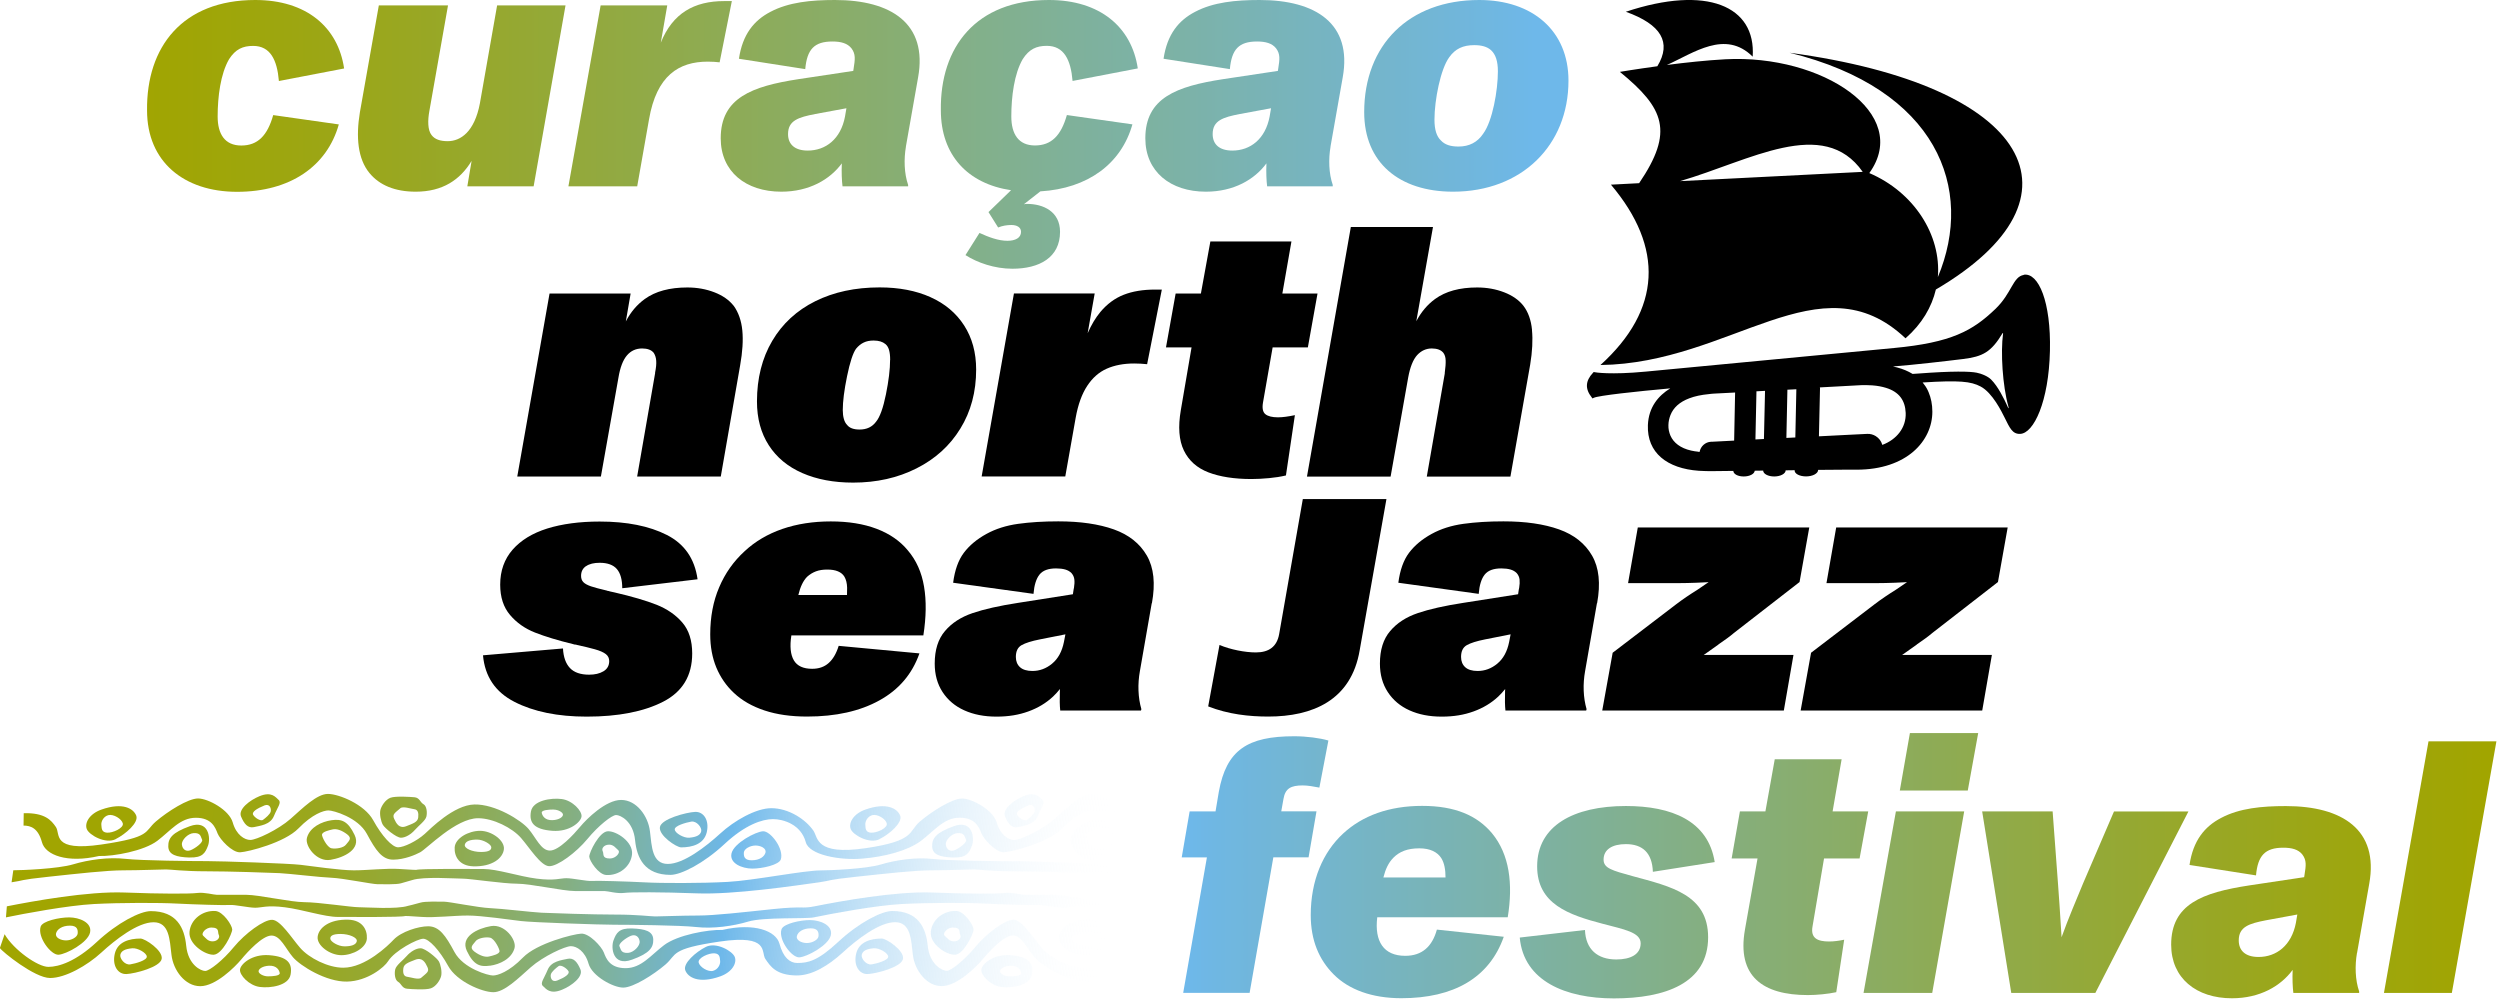 <svg width="391" height="157" viewBox="0 0 391 157" fill="none" xmlns="http://www.w3.org/2000/svg">
<g clip-path="url(#clip0_205_2)">
<path d="M249.79 94.34C250.35 91.27 250.09 88.79 249 86.9C247.91 85.01 246.19 83.64 243.84 82.8C241.48 81.96 238.58 81.54 235.14 81.54C232.82 81.54 230.73 81.67 228.86 81.93C226.99 82.19 225.34 82.72 223.92 83.5C222.42 84.32 221.24 85.31 220.38 86.45C219.52 87.59 218.96 89.15 218.7 91.14L231.27 92.88C231.38 91.5 231.7 90.49 232.22 89.85C232.74 89.21 233.6 88.9 234.8 88.9C235.36 88.9 235.84 88.96 236.23 89.07C236.62 89.18 236.95 89.37 237.21 89.63C237.47 89.93 237.62 90.27 237.66 90.64C237.7 91.01 237.68 91.45 237.6 91.93L237.54 92.21L237.43 92.94L228.84 94.29C225.92 94.74 223.56 95.27 221.74 95.89C219.92 96.51 218.48 97.44 217.42 98.7C216.35 99.95 215.82 101.65 215.82 103.78C215.82 105.5 216.23 106.99 217.05 108.24C217.87 109.49 219 110.45 220.45 111.1C221.89 111.75 223.56 112.08 225.47 112.08C227.38 112.08 228.97 111.81 230.46 111.27C231.96 110.73 233.25 109.95 234.33 108.94C234.72 108.57 235.08 108.17 235.41 107.76C235.41 107.88 235.4 108 235.39 108.13C235.35 109.38 235.37 110.38 235.45 111.13H248.08L248.14 110.91C247.88 110.01 247.73 109.05 247.69 108.02C247.65 106.99 247.73 105.97 247.91 104.96L249.76 94.35L249.79 94.34ZM234.19 103.79C233.25 104.56 232.23 104.94 231.1 104.94C230.24 104.94 229.59 104.74 229.16 104.35C228.73 103.96 228.51 103.42 228.51 102.75C228.51 101.85 228.81 101.24 229.41 100.9C230.01 100.56 230.96 100.26 232.27 100L236.26 99.21L236.03 100.4C235.73 101.9 235.11 103.03 234.18 103.79H234.19Z" fill="black"/>
<path d="M180.16 94.34C180.72 91.27 180.46 88.79 179.37 86.9C178.28 85.01 176.56 83.64 174.21 82.8C171.85 81.96 168.95 81.54 165.51 81.54C163.19 81.54 161.1 81.67 159.23 81.93C157.36 82.19 155.71 82.72 154.29 83.5C152.79 84.32 151.61 85.31 150.75 86.45C149.89 87.59 149.33 89.15 149.07 91.14L161.64 92.88C161.75 91.5 162.07 90.49 162.59 89.85C163.11 89.21 163.97 88.9 165.17 88.9C165.73 88.9 166.21 88.96 166.6 89.07C166.99 89.18 167.32 89.37 167.58 89.63C167.84 89.93 167.99 90.27 168.03 90.64C168.07 91.01 168.05 91.45 167.97 91.93L167.91 92.21L167.8 92.94L159.21 94.29C156.29 94.74 153.93 95.27 152.11 95.89C150.29 96.51 148.85 97.44 147.79 98.7C146.72 99.95 146.19 101.65 146.19 103.78C146.19 105.5 146.6 106.99 147.42 108.24C148.24 109.49 149.37 110.45 150.82 111.1C152.26 111.75 153.93 112.08 155.84 112.08C157.75 112.08 159.34 111.81 160.83 111.27C162.33 110.73 163.62 109.95 164.7 108.94C165.09 108.57 165.45 108.17 165.78 107.76C165.78 107.88 165.77 108 165.76 108.13C165.72 109.38 165.74 110.38 165.82 111.13H178.45L178.51 110.91C178.25 110.01 178.1 109.05 178.06 108.02C178.02 106.99 178.1 105.97 178.28 104.96L180.13 94.35L180.16 94.34ZM164.56 103.79C163.62 104.56 162.6 104.94 161.47 104.94C160.61 104.94 159.96 104.74 159.53 104.35C159.1 103.96 158.88 103.42 158.88 102.75C158.88 101.85 159.18 101.24 159.78 100.9C160.38 100.56 161.33 100.26 162.64 100L166.63 99.21L166.4 100.4C166.1 101.9 165.48 103.03 164.55 103.79H164.56Z" fill="black"/>
<path d="M268.76 100.79C269.25 100.45 269.69 100.14 270.11 99.84C270.52 99.54 270.88 99.26 271.18 99L281.45 91.03L282.97 82.5H256.15L254.63 91.2H262.6C263.35 91.2 264.26 91.18 265.32 91.14C265.98 91.12 266.61 91.09 267.23 91.05C267.1 91.14 266.97 91.22 266.84 91.31C266.41 91.61 265.97 91.91 265.52 92.21C264.92 92.58 264.33 92.97 263.75 93.36C263.17 93.75 262.64 94.14 262.15 94.51L252.22 102.09L250.59 111.13H278.99L280.5 102.43H266.46C266.53 102.38 266.6 102.34 266.67 102.29C267.4 101.79 268.1 101.29 268.77 100.8L268.76 100.79Z" fill="black"/>
<path d="M299.79 100.79C300.28 100.45 300.72 100.14 301.14 99.84C301.55 99.54 301.91 99.26 302.21 99L312.48 91.03L314 82.5H287.18L285.66 91.2H293.63C294.38 91.2 295.29 91.18 296.35 91.14C297.01 91.12 297.64 91.09 298.26 91.05C298.13 91.14 298 91.22 297.87 91.31C297.44 91.61 297 91.91 296.55 92.21C295.95 92.58 295.36 92.97 294.78 93.36C294.2 93.75 293.67 94.14 293.18 94.51L283.25 102.09L281.62 111.13H310.02L311.53 102.43H297.49C297.56 102.38 297.63 102.34 297.7 102.29C298.43 101.79 299.13 101.29 299.8 100.8L299.79 100.79Z" fill="black"/>
<path d="M91.66 88.55C92.18 88.19 92.89 88.02 93.79 88.02C95.02 88.02 95.92 88.35 96.48 89C97.04 89.65 97.32 90.66 97.32 92L109.1 90.6C108.65 87.38 107.05 85.07 104.3 83.67C101.55 82.27 98.04 81.57 93.78 81.57C90.64 81.57 87.91 81.94 85.59 82.66C83.27 83.39 81.47 84.49 80.17 85.97C78.88 87.45 78.23 89.27 78.23 91.44C78.23 93.39 78.74 94.97 79.77 96.18C80.8 97.4 82.1 98.31 83.67 98.93C85.24 99.55 87.24 100.16 89.67 100.75C89.74 100.79 89.84 100.81 89.95 100.81C90.06 100.81 90.16 100.83 90.23 100.87C91.28 101.09 92.2 101.32 93.01 101.54C93.81 101.76 94.39 102.02 94.75 102.3C95.11 102.58 95.28 102.95 95.28 103.39C95.28 104.1 94.98 104.63 94.38 104.99C93.78 105.35 93.03 105.52 92.14 105.52C90.79 105.52 89.79 105.17 89.14 104.48C88.49 103.79 88.12 102.77 88.05 101.42L75.54 102.49C75.84 105.82 77.48 108.25 80.48 109.78C83.47 111.31 87.23 112.08 91.76 112.08C96.7 112.08 100.68 111.3 103.71 109.75C106.74 108.2 108.26 105.68 108.26 102.2C108.26 100.18 107.75 98.57 106.72 97.37C105.69 96.17 104.35 95.25 102.71 94.59C101.06 93.94 98.86 93.29 96.09 92.65C95.98 92.61 95.86 92.59 95.72 92.57C95.59 92.55 95.47 92.52 95.36 92.49C95.28 92.45 95.21 92.43 95.14 92.43C95.07 92.43 94.99 92.41 94.92 92.37C93.8 92.11 92.97 91.88 92.42 91.7C91.88 91.51 91.48 91.3 91.24 91.05C91 90.81 90.88 90.48 90.88 90.07C90.88 89.4 91.14 88.88 91.67 88.53L91.66 88.55Z" fill="black"/>
<path d="M144.41 99.4C144.86 96.52 144.9 93.97 144.52 91.74C144.15 89.51 143.3 87.63 142 86.1C140.77 84.6 139.13 83.47 137.09 82.7C135.05 81.93 132.67 81.55 129.93 81.55C127.19 81.55 124.64 81.94 122.35 82.73C120.07 83.52 118.1 84.68 116.46 86.21C114.74 87.78 113.41 89.66 112.48 91.85C111.54 94.04 111.08 96.5 111.08 99.23C111.08 101.14 111.4 102.86 112.03 104.39C112.67 105.92 113.58 107.25 114.78 108.37C116.05 109.57 117.65 110.48 119.58 111.12C121.51 111.76 123.72 112.07 126.23 112.07C130.72 112.07 134.49 111.23 137.54 109.54C140.59 107.86 142.67 105.41 143.8 102.19L131.17 101.01C130.8 102.21 130.27 103.11 129.6 103.7C128.93 104.3 128.07 104.6 127.02 104.6C125.64 104.6 124.68 104.16 124.16 103.28C123.64 102.4 123.5 101.1 123.77 99.38H144.42L144.41 99.4ZM127.61 89.36C128.12 89.17 128.7 89.08 129.38 89.08C130.06 89.08 130.61 89.17 131.06 89.36C131.51 89.55 131.85 89.83 132.07 90.2C132.33 90.65 132.47 91.22 132.49 91.91C132.49 92.25 132.49 92.63 132.47 93.06H124.86C125.17 91.76 125.63 90.81 126.24 90.2C126.65 89.83 127.11 89.55 127.61 89.36Z" fill="black"/>
<path d="M203.76 78.06L200.06 99.17C199.71 101.15 198.45 102.04 196.41 102.04C194.73 102.04 192.41 101.59 190.73 100.87L188.96 110.48C192.11 111.72 195.37 112.07 198.35 112.07C205.24 112.07 211.34 109.57 212.66 101.67L216.84 78.05H203.75L203.76 78.06Z" fill="black"/>
<path d="M114.74 47.82C114.03 46.92 113.03 46.22 111.74 45.72C110.45 45.22 109.04 44.96 107.5 44.96C104.73 44.96 102.51 45.56 100.85 46.76C99.62 47.65 98.63 48.82 97.88 50.27L98.63 45.91H85.95L80.9 74.53H93.98L96.73 59.04C96.99 57.47 97.43 56.32 98.05 55.59C98.67 54.86 99.46 54.5 100.44 54.5C100.85 54.5 101.21 54.56 101.51 54.67C101.81 54.78 102.05 54.95 102.24 55.18C102.46 55.52 102.6 55.93 102.63 56.41C102.67 56.9 102.61 57.51 102.46 58.26V58.37L99.65 74.53H112.73L115.76 57.13C116.13 55.04 116.25 53.22 116.1 51.69C115.95 50.16 115.5 48.87 114.75 47.82H114.74Z" fill="black"/>
<path d="M145.52 46.47C143.26 45.46 140.61 44.95 137.58 44.95C133.76 44.95 130.41 45.67 127.51 47.11C124.61 48.55 122.37 50.62 120.78 53.31C119.19 56 118.39 59.17 118.39 62.79C118.39 65.45 119.01 67.73 120.24 69.64C121.47 71.55 123.22 73 125.49 73.99C127.75 74.98 130.4 75.48 133.43 75.48C137.1 75.48 140.4 74.74 143.33 73.26C146.27 71.78 148.56 69.71 150.2 67.03C151.85 64.36 152.67 61.28 152.67 57.8C152.67 55.14 152.04 52.84 150.79 50.9C149.54 48.96 147.78 47.48 145.51 46.47H145.52ZM139.21 56.29C139.21 57.75 138.99 59.54 138.56 61.68C138.13 63.81 137.61 65.24 137.02 65.95C136.42 66.77 135.56 67.18 134.44 67.18C133.5 67.18 132.85 66.94 132.48 66.45C132.26 66.23 132.09 65.92 131.98 65.52C131.87 65.13 131.81 64.67 131.81 64.14C131.81 62.79 132.03 61.03 132.48 58.84C132.93 56.65 133.4 55.22 133.88 54.55C134.25 54.1 134.66 53.77 135.09 53.57C135.52 53.36 136.03 53.26 136.63 53.26C137.04 53.26 137.4 53.31 137.7 53.4C138 53.49 138.26 53.63 138.49 53.82C138.75 54.04 138.94 54.35 139.05 54.75C139.16 55.14 139.22 55.64 139.22 56.24V56.3L139.21 56.29Z" fill="black"/>
<path d="M181.36 45.29H180.63C178.76 45.29 177.13 45.56 175.75 46.1C174.37 46.64 173.15 47.54 172.1 48.79C171.36 49.68 170.7 50.78 170.11 52.11L171.21 45.9H158.58L153.53 74.52H166.61L168.24 65.32C168.61 63.26 169.21 61.61 170.04 60.35C170.86 59.1 171.88 58.2 173.1 57.66C174.32 57.12 175.75 56.85 177.39 56.85C178.06 56.85 178.74 56.89 179.41 56.96L181.71 45.29H181.37H181.36Z" fill="black"/>
<path d="M199.05 54.33H204.55L206.06 45.91H200.56L201.98 37.77H189.3L187.82 45.91H183.87L182.36 54.33H186.36L184.68 64.15C184.23 66.77 184.39 68.87 185.16 70.46C185.93 72.05 187.21 73.19 189 73.88C190.8 74.57 193.04 74.92 195.73 74.92C196.59 74.92 197.51 74.87 198.48 74.78C199.45 74.69 200.33 74.55 201.12 74.36L202.52 64.93C201.47 65.15 200.59 65.27 199.88 65.27C198.98 65.27 198.33 65.11 197.92 64.79C197.51 64.47 197.38 63.86 197.53 62.97L199.04 54.33H199.05Z" fill="black"/>
<path d="M239.61 51.61C239.46 50.06 239.01 48.8 238.26 47.82C237.55 46.92 236.55 46.22 235.26 45.72C233.97 45.22 232.56 44.96 231.02 44.96C228.29 44.96 226.1 45.56 224.45 46.76C223.24 47.64 222.26 48.81 221.51 50.24L224.12 35.5H211.27L204.41 74.54H217.49L220.24 59.05C220.54 57.4 221.01 56.24 221.64 55.54C222.28 54.85 223.04 54.5 223.94 54.5C224.35 54.5 224.71 54.56 225.01 54.67C225.31 54.78 225.55 54.95 225.74 55.18C225.96 55.48 226.09 55.87 226.1 56.36C226.12 56.85 226.07 57.5 225.96 58.32V58.43L223.15 74.54H236.23L239.32 57.03C239.66 54.97 239.75 53.17 239.6 51.61H239.61Z" fill="black"/>
<path d="M316.52 43C314.78 43.28 314.67 45.86 312.05 48.35C308.51 51.73 305.23 53.58 296.2 54.43L257.39 58.12C251.83 58.65 249.43 58.23 249.4 58.21L249.26 58.18L249.14 58.31C247.95 59.58 247.88 60.82 248.95 62.16L249.07 62.32L249.26 62.22C250 61.86 255.92 61.22 261.23 60.74C259.37 61.88 257.84 63.68 257.73 66.49C257.57 70.82 260.74 73.28 265.7 73.63C266 73.65 266.31 73.67 266.63 73.67C266.89 73.68 267.15 73.69 267.42 73.69L271.09 73.65C271.11 74.15 271.81 74.52 272.72 74.52C273.63 74.52 274.4 74.13 274.44 73.62L275.76 73.6C275.76 74.11 276.53 74.52 277.49 74.52C278.45 74.52 279.27 74.1 279.28 73.56L280.68 73.54C280.63 74.09 281.46 74.51 282.47 74.51C283.48 74.51 284.35 74.07 284.36 73.49C284.36 73.49 286.81 73.47 288.26 73.46C288.38 73.46 288.48 73.46 288.58 73.46H290.36C298.28 73.46 302.22 68.91 302.22 64.39C302.22 63.25 302.01 62.24 301.64 61.36C301.59 61.24 301.54 61.12 301.48 61C301.27 60.57 301 60.18 300.7 59.82C306.44 59.46 308.24 59.64 309.77 60.45C311.63 61.43 313.08 64.43 313.53 65.33C314.3 66.88 314.73 67.91 315.94 67.86C318.08 67.8 320.43 62.81 320.61 54.87C320.79 47.22 318.83 42.6 316.51 42.97L316.52 43ZM276.05 61.13L275.88 68.66C275.43 68.68 274.98 68.7 274.55 68.73L274.71 61.2L276.05 61.13ZM265.63 70.65C265.22 70.61 264.84 70.55 264.49 70.47C262.82 70.09 261.75 69.25 261.26 68.14C261.04 67.63 260.92 67.07 260.94 66.48C260.95 65.92 261.07 65.41 261.26 64.92C261.71 63.77 262.67 62.87 264.22 62.29C265.06 61.97 266.07 61.75 267.26 61.64C267.53 61.61 267.78 61.57 268.07 61.56L271.37 61.39L271.22 68.91C269.22 69.01 267.89 69.08 267.76 69.09H267.61C266.7 69.13 265.97 69.82 265.82 70.67C265.76 70.67 265.69 70.67 265.64 70.67L265.63 70.65ZM280.79 68.42C280.32 68.44 279.85 68.47 279.39 68.49L279.55 60.95L280.95 60.88L280.79 68.42ZM294.39 69.57C294.23 69 293.87 68.52 293.37 68.21C292.98 67.97 292.52 67.83 292.02 67.86C291.07 67.91 289.9 67.97 288.6 68.03C287.33 68.09 285.93 68.16 284.48 68.24L284.65 60.69H284.67L284.65 60.66L284.61 60.59L286.86 60.47L291.07 60.24C291.7 60.22 292.28 60.24 292.81 60.27C293.65 60.33 294.35 60.47 294.97 60.66C297.02 61.29 297.97 62.62 298.05 64.58C298.14 66.88 296.64 68.74 294.4 69.58L294.39 69.57ZM313.98 63.56C313.39 62.28 312.5 60.46 311.42 59.37C310.93 58.87 309.94 58.44 309.15 58.29C308.12 58.08 305.41 58.01 300.04 58.42C300.04 58.42 299.68 58.45 299.13 58.48C298.95 58.37 298.77 58.27 298.57 58.17C297.83 57.79 296.99 57.51 296.07 57.32L296.35 57.29L298.8 57.07C302.97 56.66 307.02 56.15 307.02 56.15C310.1 55.77 311.41 55.08 313.19 52.13C313.23 52.06 313.29 52.07 313.28 52.15C312.88 55.11 313.2 60.3 314.1 63.53C314.21 63.93 314.16 64 313.96 63.55L313.98 63.56Z" fill="black"/>
<path d="M250.29 57.09C270.78 56.85 284.69 40.31 298.02 52.91C300.61 50.65 302.12 48.01 302.77 45.28C327.31 30.86 317.7 13.37 279.89 8.25C302.99 13.92 308.88 29.51 303.08 43.34C303.63 36.76 299.34 30.05 292.36 27.07C299.04 17.78 285.01 8.47 269.85 9.27C266.89 9.43 263.58 9.79 260.7 10.16C264.89 8.3 269.82 4.59 274.12 8.86C274.65 0.94 266.96 -2.38 254.28 1.84C259.82 3.83 261.48 6.63 259.21 10.36C255.83 10.82 253.35 11.24 253.35 11.24C260.33 16.95 261.83 20.59 256.36 28.65L251.95 28.88C260.25 38.7 259.87 48.43 250.3 57.1L250.29 57.09ZM291.33 26.88L262.75 28.33C273.68 25.15 285.18 18.1 291.33 26.88Z" fill="black"/>
<path d="M51.69 134.48C53.83 134.12 56.52 132.82 55.46 130.59C54.4 128.36 53.39 128.07 51.86 128.28C50.32 128.5 48.47 129.36 48.01 131.02C47.65 132.32 49.53 134.84 51.68 134.48H51.69ZM50.36 130.51C50.46 130.08 51.41 129.86 52.02 129.72C52.63 129.57 53.48 129.86 54.32 130.51C55.16 131.16 54.48 131.59 54.12 132.09C53.76 132.6 52.56 132.81 51.84 132.67C51.13 132.53 50.29 130.8 50.36 130.51Z" fill="url(#paint0_linear_205_2)"/>
<path d="M39.72 129.36C40.68 129.14 42.28 129 42.84 127.63C43.4 126.26 44.06 125.54 43.58 125.11C43.1 124.68 42.49 123.74 40.57 124.53C39.09 125.14 37.22 126.55 37.7 127.7C38.18 128.85 38.76 129.57 39.72 129.36ZM41.32 125.98C42.23 125.62 42.44 126.49 42.34 126.92C42.24 127.35 41.54 127.93 41.14 128.22C40.75 128.51 39.82 127.86 39.59 127.43C39.35 127 40.16 126.45 41.32 125.99V125.98Z" fill="url(#paint1_linear_205_2)"/>
<path d="M62.71 131.02C63.45 131.02 64.33 130.44 64.89 129.8C65.45 129.15 66.54 128.36 66.69 127.71C66.84 127.06 66.74 126.05 66.22 125.77C65.71 125.48 65.63 124.76 64.82 124.69C64.16 124.63 61.9 124.48 61.09 124.76C60.28 125.05 59.64 126.06 59.49 126.7C59.34 127.35 59.58 128.5 59.88 129C60.17 129.51 61.97 131.02 62.72 131.02H62.71ZM62.61 126.41C63.02 126.05 64.24 126.49 64.8 126.56C65.36 126.63 65.49 127.13 65.41 127.85C65.33 128.57 64.62 128.79 63.53 129.22C62.44 129.65 61.98 128.79 61.65 128.07C61.32 127.35 61.74 127.17 62.61 126.41Z" fill="url(#paint2_linear_205_2)"/>
<path d="M18.08 131.24C19.66 130.45 21.72 128.65 21.31 127.57C20.89 126.49 19.25 125.41 15.83 126.63C13.96 127.3 13.21 128.72 13.57 129.66C13.93 130.6 16.49 132.04 18.08 131.25V131.24ZM16.95 127.49C17.74 127.28 19.04 128.07 19.21 128.79C19.37 129.51 17.62 130.3 16.73 130.23C15.84 130.16 15.91 129.51 15.85 129C15.8 128.5 16.17 127.7 16.94 127.49H16.95Z" fill="url(#paint3_linear_205_2)"/>
<path d="M29.64 134.11C31.69 134.18 32.11 133.39 32.54 132.24C32.97 131.09 32.65 128.13 29.68 129.22C26.93 130.22 26.29 131.09 26.32 132.39C26.35 133.69 27.59 134.05 29.64 134.12V134.11ZM30.27 130.3C31.44 130.23 31.37 130.88 31.6 131.31C31.83 131.74 30.54 132.68 29.82 132.97C29.09 133.26 28.53 132.83 28.45 132.1C28.37 131.38 29.4 130.35 30.27 130.3Z" fill="url(#paint4_linear_205_2)"/>
<path d="M9.16 149.32C10.34 149.25 13.72 147.45 14.08 145.86C14.44 144.28 12.39 143.48 10.82 143.48C9.25 143.48 6.64 144.05 6.36 144.92C5.82 146.57 7.98 149.39 9.15 149.32H9.16ZM8.76 146C8.91 145.35 9.7 144.77 10.94 144.77C12.1 144.77 12.2 145.42 12.15 146C12.09 146.58 11.16 147.08 10.33 147.08C9.5 147.08 8.61 146.65 8.76 146Z" fill="url(#paint5_linear_205_2)"/>
<path d="M21.96 146.79C20.22 146.79 18.38 147.3 17.95 149.17C17.52 151.04 18.45 152.41 19.79 152.34C21.13 152.27 25.07 151.26 25.29 149.96C25.51 148.66 22.71 146.79 21.97 146.79H21.96ZM20.37 150.83C19.51 150.97 18.69 149.89 18.82 149.32C18.95 148.74 19.52 148.41 20.7 148.31C21.54 148.24 22.93 149.03 22.96 149.61C23 150.19 21.23 150.69 20.37 150.83Z" fill="url(#paint6_linear_205_2)"/>
<path d="M33.43 149.32C34.77 149.25 36.33 146.01 36.32 145.36C36.3 144.71 34.89 142.55 33.68 142.48C31.69 142.36 29.83 143.78 29.64 145.72C29.44 147.66 32.1 149.39 33.44 149.32H33.43ZM33.08 145.07C34.4 145.07 33.99 145.79 34.22 146.22C34.45 146.65 33.99 147.23 33.24 147.23C32.49 147.23 32.2 146.72 31.79 146.36C31.38 146 32.17 145.06 33.08 145.06V145.07Z" fill="url(#paint7_linear_205_2)"/>
<path d="M42.09 149.39C39.42 149.19 37.65 150.76 37.54 151.62C37.42 152.48 38.95 154.14 40.63 154.36C42.31 154.58 45.14 154.15 45.45 152.42C45.76 150.69 45.02 149.61 42.09 149.39ZM41.91 152.7C41.17 152.7 40.44 152.27 40.44 151.91C40.44 151.55 41.04 151.1 42.04 151.04C43.29 150.97 43.69 151.76 43.75 152.19C43.81 152.62 42.65 152.7 41.9 152.7H41.91Z" fill="url(#paint8_linear_205_2)"/>
<path d="M53.4 149.39C55.22 149.39 57.3 148.24 57.38 146.79C57.46 145.35 56.63 143.91 54.5 143.84C51.47 143.74 49.83 145.14 49.68 146.51C49.53 147.87 51.58 149.39 53.4 149.39ZM53.25 146.07C54.65 146.07 55.93 146.65 55.8 147.22C55.67 147.8 54.87 148.01 53.88 148.01C52.89 148.01 51.73 147.29 51.67 146.86C51.6 146.43 51.93 146.07 53.26 146.07H53.25Z" fill="url(#paint9_linear_205_2)"/>
<path d="M76.63 151.04C78.17 150.83 80.01 149.96 80.47 148.3C80.83 147.01 78.95 144.48 76.8 144.84C74.66 145.2 71.96 146.5 73.02 148.73C74.08 150.96 75.09 151.25 76.62 151.03L76.63 151.04ZM74.36 147.23C74.73 146.72 75.93 146.51 76.64 146.65C77.35 146.79 78.19 148.52 78.13 148.81C78.03 149.24 77.08 149.46 76.47 149.6C75.86 149.74 75.02 149.45 74.17 148.81C73.33 148.16 74.01 147.73 74.37 147.23H74.36Z" fill="url(#paint10_linear_205_2)"/>
<path d="M88.77 149.96C87.81 150.18 86.21 150.32 85.65 151.69C85.09 153.05 84.43 153.77 84.91 154.21C85.39 154.64 86 155.58 87.91 154.79C89.4 154.18 91.26 152.77 90.78 151.62C90.3 150.47 89.72 149.75 88.76 149.96H88.77ZM87.17 153.35C86.26 153.71 86.05 152.84 86.15 152.41C86.25 151.98 86.96 151.4 87.35 151.11C87.75 150.82 88.67 151.47 88.91 151.9C89.14 152.33 88.34 152.88 87.18 153.34L87.17 153.35Z" fill="url(#paint11_linear_205_2)"/>
<path d="M65.78 148.31C65.04 148.31 64.16 148.88 63.6 149.53C63.04 150.18 61.95 150.97 61.81 151.62C61.66 152.27 61.76 153.28 62.27 153.56C62.78 153.85 62.87 154.57 63.67 154.64C64.34 154.7 66.59 154.86 67.4 154.57C68.21 154.28 68.85 153.27 69 152.63C69.15 151.98 68.92 150.83 68.62 150.33C68.32 149.83 66.52 148.31 65.78 148.31ZM65.88 152.92C65.47 153.28 64.25 152.84 63.69 152.77C63.13 152.7 62.99 152.19 63.08 151.47C63.16 150.75 63.87 150.53 64.96 150.1C66.05 149.67 66.52 150.53 66.85 151.25C67.18 151.97 66.76 152.15 65.89 152.91L65.88 152.92Z" fill="url(#paint12_linear_205_2)"/>
<path d="M110.41 148.09C108.83 148.88 106.77 150.68 107.18 151.76C107.59 152.84 109.24 153.92 112.66 152.7C114.53 152.03 115.28 150.61 114.92 149.67C114.55 148.73 112 147.29 110.41 148.09ZM111.53 151.84C110.74 152.05 109.44 151.26 109.27 150.54C109.11 149.82 110.86 149.03 111.75 149.1C112.64 149.17 112.57 149.82 112.63 150.32C112.68 150.82 112.31 151.62 111.54 151.83L111.53 151.84Z" fill="url(#paint13_linear_205_2)"/>
<path d="M98.8 150.11C101.56 149.11 102.2 148.24 102.17 146.94C102.13 145.64 100.9 145.28 98.85 145.21C96.8 145.14 96.38 145.93 95.95 147.08C95.52 148.23 95.84 151.19 98.81 150.1L98.8 150.11ZM98.67 146.36C99.4 146.07 99.96 146.51 100.04 147.23C100.12 147.95 99.09 148.98 98.23 149.03C97.06 149.1 97.12 148.45 96.89 148.02C96.65 147.59 97.95 146.65 98.67 146.36Z" fill="url(#paint14_linear_205_2)"/>
<path d="M117.66 135.85C119.23 135.85 121.84 135.27 122.12 134.41C122.65 132.76 120.5 129.94 119.33 130.01C118.16 130.08 114.77 131.88 114.41 133.47C114.05 135.05 116.1 135.85 117.67 135.85H117.66ZM116.34 133.32C116.39 132.75 117.34 132.24 118.16 132.24C118.98 132.24 119.87 132.67 119.73 133.32C119.58 133.97 118.8 134.55 117.55 134.55C116.4 134.55 116.3 133.9 116.34 133.32Z" fill="url(#paint15_linear_205_2)"/>
<path d="M106.53 132.53C108.27 132.53 110.11 132.02 110.54 130.15C110.97 128.28 110.04 126.91 108.7 126.98C107.36 127.05 103.42 128.06 103.21 129.36C103 130.66 105.79 132.53 106.53 132.53ZM108.11 128.5C108.97 128.36 109.8 129.44 109.67 130.01C109.54 130.59 108.97 130.92 107.79 131.02C106.95 131.09 105.56 130.3 105.53 129.73C105.49 129.15 107.26 128.65 108.12 128.5H108.11Z" fill="url(#paint16_linear_205_2)"/>
<path d="M94.81 136.85C96.8 136.97 98.65 135.55 98.85 133.61C99.05 131.67 96.39 129.94 95.05 130.01C93.71 130.08 92.15 133.32 92.16 133.97C92.18 134.62 93.59 136.78 94.81 136.85ZM95.23 132.1C95.98 132.1 96.27 132.61 96.69 132.97C97.1 133.33 96.31 134.27 95.4 134.27C94.08 134.27 94.49 133.55 94.26 133.12C94.03 132.69 94.49 132.11 95.23 132.11V132.1Z" fill="url(#paint17_linear_205_2)"/>
<path d="M86.4 129.94C89.07 130.14 90.84 128.57 90.95 127.71C91.06 126.85 89.55 125.19 87.86 124.97C86.18 124.75 83.35 125.19 83.04 126.91C82.73 128.64 83.47 129.72 86.4 129.94ZM86.58 126.62C87.32 126.62 88.05 127.06 88.05 127.41C88.05 127.77 87.45 128.22 86.45 128.27C85.2 128.34 84.8 127.55 84.73 127.12C84.66 126.69 85.83 126.61 86.58 126.61V126.62Z" fill="url(#paint18_linear_205_2)"/>
<path d="M73.99 135.49C77.02 135.59 78.66 134.19 78.81 132.82C78.96 131.45 76.91 129.94 75.09 129.94C73.27 129.94 71.2 131.09 71.11 132.54C71.03 133.98 71.86 135.42 73.99 135.49ZM74.61 131.31C75.6 131.31 76.76 132.03 76.83 132.46C76.89 132.89 76.57 133.25 75.24 133.25C73.84 133.25 72.56 132.68 72.7 132.1C72.83 131.53 73.62 131.31 74.61 131.31Z" fill="url(#paint19_linear_205_2)"/>
<path d="M171.16 134.48C173.31 134.12 175.99 132.82 174.94 130.59C173.88 128.36 172.87 128.07 171.33 128.28C169.8 128.5 167.95 129.36 167.49 131.02C167.13 132.32 169.02 134.84 171.16 134.48ZM169.83 130.51C169.93 130.08 170.88 129.86 171.5 129.72C172.11 129.57 172.96 129.86 173.79 130.51C174.64 131.16 173.96 131.59 173.6 132.09C173.24 132.6 172.03 132.81 171.32 132.67C170.61 132.53 169.77 130.8 169.83 130.51Z" fill="url(#paint20_linear_205_2)"/>
<path d="M159.2 129.36C160.16 129.14 161.76 129 162.32 127.63C162.88 126.26 163.54 125.54 163.06 125.11C162.58 124.68 161.97 123.74 160.06 124.53C158.57 125.14 156.71 126.55 157.19 127.7C157.67 128.85 158.24 129.57 159.21 129.36H159.2ZM160.8 125.98C161.71 125.62 161.92 126.49 161.83 126.92C161.73 127.35 161.02 127.93 160.62 128.22C160.22 128.51 159.3 127.86 159.07 127.43C158.84 127 159.64 126.45 160.8 125.99V125.98Z" fill="url(#paint21_linear_205_2)"/>
<path d="M137.55 131.24C139.14 130.45 141.2 128.65 140.79 127.57C140.38 126.49 138.72 125.41 135.31 126.63C133.44 127.3 132.69 128.72 133.05 129.66C133.41 130.6 135.98 132.04 137.56 131.25L137.55 131.24ZM136.43 127.49C137.23 127.28 138.53 128.07 138.69 128.79C138.86 129.51 137.11 130.3 136.21 130.23C135.32 130.16 135.38 129.51 135.34 129C135.29 128.5 135.66 127.7 136.42 127.49H136.43Z" fill="url(#paint22_linear_205_2)"/>
<path d="M149.12 134.11C151.17 134.18 151.59 133.39 152.02 132.24C152.45 131.09 152.13 128.13 149.16 129.22C146.41 130.22 145.76 131.09 145.79 132.39C145.83 133.69 147.06 134.05 149.11 134.12L149.12 134.11ZM149.74 130.3C150.91 130.23 150.85 130.88 151.08 131.31C151.31 131.74 150.02 132.68 149.3 132.97C148.57 133.26 148.01 132.83 147.93 132.1C147.84 131.38 148.88 130.35 149.74 130.3Z" fill="url(#paint23_linear_205_2)"/>
<path d="M125.03 149.73C126.2 149.66 129.58 147.86 129.94 146.28C130.3 144.69 128.26 143.9 126.69 143.9C125.12 143.9 122.51 144.48 122.23 145.34C121.69 146.99 123.85 149.81 125.02 149.73H125.03ZM124.63 146.41C124.78 145.76 125.57 145.19 126.81 145.19C127.96 145.19 128.06 145.84 128.02 146.41C127.97 146.99 127.03 147.49 126.2 147.49C125.37 147.49 124.48 147.06 124.63 146.41Z" fill="url(#paint24_linear_205_2)"/>
<path d="M137.91 146.79C136.17 146.79 134.33 147.3 133.9 149.17C133.47 151.04 134.4 152.41 135.74 152.34C137.07 152.27 141.02 151.26 141.23 149.96C141.44 148.66 138.65 146.79 137.91 146.79ZM136.33 150.83C135.47 150.97 134.64 149.89 134.78 149.32C134.91 148.74 135.47 148.41 136.66 148.31C137.5 148.24 138.88 149.03 138.92 149.61C138.95 150.19 137.18 150.69 136.33 150.83Z" fill="url(#paint25_linear_205_2)"/>
<path d="M149.39 149.32C150.73 149.25 152.29 146.01 152.27 145.36C152.25 144.71 150.84 142.55 149.62 142.48C147.63 142.36 145.78 143.78 145.58 145.72C145.38 147.66 148.04 149.39 149.38 149.32H149.39ZM149.04 145.07C150.37 145.07 149.95 145.79 150.18 146.22C150.41 146.65 149.95 147.23 149.21 147.23C148.47 147.23 148.17 146.72 147.76 146.36C147.35 146 148.14 145.06 149.04 145.06V145.07Z" fill="url(#paint26_linear_205_2)"/>
<path d="M158.04 149.39C155.37 149.19 153.6 150.76 153.48 151.62C153.37 152.48 154.89 154.14 156.57 154.36C158.26 154.58 161.08 154.15 161.39 152.42C161.7 150.69 160.96 149.61 158.03 149.39H158.04ZM157.86 152.7C157.12 152.7 156.4 152.27 156.4 151.91C156.4 151.55 156.99 151.1 158 151.04C159.25 150.97 159.65 151.76 159.72 152.19C159.79 152.62 158.62 152.7 157.87 152.7H157.86Z" fill="url(#paint27_linear_205_2)"/>
<path d="M170.45 143.84C167.42 143.74 165.78 145.14 165.63 146.51C165.48 147.87 167.54 149.39 169.35 149.39C170.91 149.39 172.65 148.54 173.17 147.39L173.32 146.63C173.33 145.25 172.49 143.92 170.45 143.85V143.84ZM169.83 148.02C168.84 148.02 167.68 147.3 167.62 146.87C167.55 146.44 167.88 146.08 169.2 146.08C170.61 146.08 171.88 146.66 171.74 147.23C171.61 147.81 170.82 148.02 169.83 148.02Z" fill="url(#paint28_linear_205_2)"/>
<path d="M162.93 148.23C161.56 146.65 159.87 143.91 158.56 143.84C157.26 143.77 154.27 146 152.56 148.09C150.84 150.18 148.73 151.84 148.07 151.84C147.41 151.84 145.39 150.9 145.09 147.88C144.82 145.11 143.62 142.48 139.55 142.48C137.9 142.48 134.35 144.28 131.1 147.31C127.85 150.34 126.34 150.61 124.69 150.61C123.54 150.61 122.49 149.76 121.91 147.6C121.37 145.58 117.96 144.29 112.99 145.44C110.7 145.37 105.96 146.23 103.86 147.82C101.77 149.4 100.32 151.42 97.84 151.42C95.36 151.42 94.8 149.91 94.44 148.97C94.08 148.03 92.16 145.95 90.9 146.02C89.65 146.09 83.95 147.53 81.79 149.76C79.62 151.99 77.84 152.57 77.1 152.57C76.36 152.57 72.48 151.49 71.08 148.9C69.69 146.31 68.7 144.87 66.96 144.87C65.45 144.87 62.76 145.7 61.56 146.97C60.71 147.88 57.14 151.35 53.68 151.35C51.31 151.35 48.33 149.84 46.95 148.25C45.58 146.67 43.89 143.93 42.59 143.86C41.29 143.79 38.3 146.02 36.58 148.11C34.87 150.2 32.75 151.86 32.09 151.86C31.43 151.86 29.42 150.92 29.12 147.9C28.85 145.13 27.65 142.5 23.58 142.5C21.93 142.5 18.38 144.3 15.13 147.33C11.88 150.36 9.21 151.22 7.56 151.22C5.91 151.22 2.14 148.56 0.72 146.11L-0.02 148.27C0.34 148.85 5.43 152.96 7.83 152.96C10.23 152.96 13.64 151.01 15.84 148.99C18.03 146.97 21.54 144.24 24.02 144.24C26.5 144.24 26.53 146.97 26.82 149.35C27.1 151.73 28.92 154.24 31.32 154.24C33.72 154.24 36.7 151.29 37.72 150.07C38.74 148.84 41.05 146.32 42.46 146.32C43.87 146.32 44.64 148.33 45.81 149.7C46.98 151.07 51.03 153.59 54.27 153.52C57.5 153.45 60.13 151.26 60.7 150.33C61.74 148.67 65.29 146.82 66.19 146.82C67.09 146.82 68.75 148.62 70.09 151.07C71.43 153.52 75.43 155.18 77.16 155.18C78.89 155.18 81.04 153.02 83 151.29C84.96 149.56 88.38 147.98 89.29 147.98C90.2 147.98 91.5 148.77 92.05 150.72C92.59 152.66 95.9 154.46 97.47 154.46C99.04 154.46 102.22 152.44 104.07 150.86C105.92 149.27 104.71 148.41 112.57 147.26C120.43 146.11 118.97 148.91 119.71 149.99C120.45 151.07 121.35 152.56 124.66 152.56C127.05 152.56 129.6 150.99 131.8 148.98C133.99 146.96 137.51 144.23 139.98 144.23C142.45 144.23 142.5 146.96 142.77 149.34C143.06 151.72 144.88 154.23 147.27 154.23C149.66 154.23 152.65 151.28 153.67 150.06C154.69 148.83 157 146.31 158.41 146.31C159.82 146.31 160.59 148.32 161.77 149.69C162.94 151.06 166.99 153.58 170.23 153.51C170.85 153.5 171.46 153.4 172.02 153.25L172.53 150.65C171.6 151.07 170.62 151.35 169.64 151.35C167.28 151.35 164.29 149.84 162.92 148.25L162.93 148.23Z" fill="url(#paint29_linear_205_2)"/>
<path d="M164.86 139.95H160.24C159.75 139.95 158.27 139.52 157.17 139.66C156.07 139.81 151.53 139.81 145.8 139.59C140.07 139.37 131.37 140.96 127.39 141.75C125.34 142.16 125.67 141.68 120.93 142.18C116.19 142.68 111.7 143.19 109.22 143.19C106.74 143.19 103.25 143.33 102.5 143.33C101.75 143.33 99.76 143.04 96.21 143.04C92.66 143.04 86.19 142.82 84.72 142.75C83.25 142.68 78.43 142.1 76.63 142.03C74.83 141.96 70.26 141.02 69.43 141.02C68.6 141.02 66.47 140.95 65.76 141.17C65.05 141.39 63.83 141.67 63.83 141.67C62.05 142.25 57.26 141.89 56.11 141.89C54.96 141.89 49.77 141.1 47.62 141.1C45.47 141.1 40.46 139.95 38.55 139.95H33.93C33.44 139.95 31.96 139.52 30.86 139.66C29.75 139.81 25.21 139.81 19.48 139.59C13.75 139.37 5.06 140.96 1.07 141.75L0.93 143.48C3.7 142.9 10.6 141.61 14.7 141.39C18.8 141.17 24.99 141.17 27.68 141.32C30.37 141.46 35.29 141.61 35.97 141.54C36.65 141.47 38.93 141.97 39.92 141.97C40.91 141.97 41.75 141.54 44.56 141.9C47.37 142.26 50.74 143.41 52.88 143.41C55.02 143.41 62.77 143.48 63.4 143.26C63.4 143.26 63.98 143.26 66.01 143.41C68.04 143.55 71.01 143.19 73.16 143.19C75.31 143.19 79.7 143.84 81.47 144.05C83.24 144.27 93.89 144.63 96.12 144.63C98.35 144.63 106.34 144.7 108.92 144.99C111.49 145.28 114.65 144.85 117.04 144.13C119.44 143.41 126.01 143.74 127.27 143.48C130.04 142.9 136.94 141.61 141.04 141.39C145.13 141.17 151.32 141.17 154.01 141.32C156.7 141.46 161.63 141.61 162.3 141.54C162.98 141.47 165.26 141.97 166.25 141.97C167.24 141.97 168.08 141.54 170.89 141.9C171.93 142.03 173.06 142.28 174.16 142.53L174.44 141.12C174.27 141.12 174.11 141.11 173.96 141.11C171.81 141.11 166.79 139.96 164.89 139.96L164.86 139.95Z" fill="url(#paint30_linear_205_2)"/>
<path d="M158.71 134.7C156.48 134.7 148.49 134.63 145.91 134.34C143.34 134.05 140.18 134.48 137.79 135.2C135.4 135.92 129.65 136.13 128.41 136.13C125.68 136.13 117.89 137.71 113.8 137.93C109.71 138.15 103.51 138.15 100.82 138C98.13 137.86 93.21 137.71 92.53 137.78C91.85 137.85 89.57 137.35 88.58 137.35C87.59 137.35 86.75 137.78 83.94 137.42C81.13 137.06 77.76 135.91 75.61 135.91C73.46 135.91 65.72 135.84 65.09 136.05C65.09 136.05 64.51 136.05 62.49 135.91C60.46 135.77 57.48 136.12 55.34 136.12C53.2 136.12 48.8 135.47 47.03 135.26C45.26 135.04 34.61 134.68 32.38 134.68C30.15 134.68 22.16 134.61 19.58 134.32C17 134.03 13.85 134.46 11.45 135.18C9.06 135.9 3.31 136.11 2.08 136.11L1.81 137.99C3.86 137.7 2.81 137.63 7.54 137.13C12.28 136.62 16.77 136.12 19.25 136.12C21.73 136.12 25.23 135.98 25.97 135.98C26.71 135.98 28.71 136.27 32.26 136.27C35.81 136.27 42.28 136.49 43.75 136.56C45.22 136.63 50.04 137.21 51.84 137.28C53.64 137.35 58.21 138.29 59.04 138.29C59.87 138.29 62 138.36 62.71 138.15C63.42 137.93 64.48 137.64 64.48 137.64C66.26 137.06 71.22 137.42 72.37 137.42C73.52 137.42 78.71 138.21 80.86 138.21C83.01 138.21 88.03 139.36 89.93 139.36H94.56C95.06 139.36 96.52 139.8 97.63 139.65C98.73 139.51 103.28 139.51 109 139.72C114.73 139.94 124.16 138.55 128.14 137.99C130.19 137.7 129.13 137.63 133.87 137.13C138.61 136.62 143.1 136.12 145.58 136.12C148.06 136.12 151.56 135.98 152.3 135.98C153.04 135.98 155.04 136.27 158.59 136.27C162.14 136.27 168.61 136.49 170.08 136.56C171 136.6 173.22 136.84 175.19 137.04L175.48 135.54C174.62 135.43 173.86 135.33 173.34 135.26C171.57 135.04 160.93 134.68 158.69 134.68L158.71 134.7Z" fill="url(#paint31_linear_205_2)"/>
<path d="M170.78 124.18C169.04 124.18 166.9 126.34 164.94 128.07C162.97 129.8 159.56 131.38 158.65 131.38C157.74 131.38 156.44 130.59 155.89 128.64C155.34 126.69 152.04 124.89 150.47 124.89C148.9 124.89 145.72 126.91 143.87 128.49C142.02 130.08 143.22 131.5 135.36 132.66C127.5 133.81 127.96 131 127.22 129.92C125.99 128.13 123.33 126.4 120.64 126.4C118.24 126.4 114.83 128.35 112.64 130.37C110.44 132.38 106.93 135.12 104.45 135.12C101.97 135.12 101.94 132.39 101.65 130.01C101.37 127.63 99.55 125.11 97.15 125.11C94.75 125.11 91.77 128.06 90.75 129.29C89.73 130.51 87.42 133.03 86.01 133.03C84.6 133.03 83.83 131.01 82.66 129.64C81.49 128.27 77.44 125.75 74.2 125.82C70.96 125.89 67.29 129.65 66.42 130.43C65.18 131.55 63.18 132.52 62.26 132.52C61.34 132.52 59.7 130.72 58.36 128.27C57.02 125.82 53.02 124.17 51.29 124.17C49.56 124.17 47.41 126.33 45.45 128.06C43.49 129.79 40.07 131.37 39.16 131.37C38.25 131.37 36.95 130.58 36.4 128.63C35.85 126.68 32.55 124.88 30.98 124.88C29.41 124.88 26.23 126.9 24.38 128.48C22.53 130.07 23.74 130.93 15.88 132.08C8.02 133.23 9.49 130.43 8.74 129.34C8 128.26 7.02 127.11 3.71 127.18L3.68 129.12C4.84 129.12 5.97 129.55 6.56 131.72C7.1 133.74 10.51 135.03 15.48 133.88C17.77 133.95 22.51 133.09 24.61 131.5C26.7 129.91 28.16 127.9 30.63 127.9C33.1 127.9 33.67 129.41 34.03 130.35C34.4 131.28 36.31 133.37 37.57 133.3C38.82 133.23 44.52 131.79 46.68 129.56C48.84 127.33 50.62 126.75 51.37 126.75C52.12 126.75 55.99 127.83 57.38 130.42C58.77 133.01 59.76 134.45 61.49 134.45C63.22 134.45 64.99 133.69 65.71 133.3C66.77 132.74 71.3 127.97 74.77 127.97C77.14 127.97 80.12 129.48 81.5 131.07C82.87 132.66 84.56 135.39 85.86 135.47C87.17 135.54 90.15 133.31 91.87 131.22C93.59 129.13 95.7 127.47 96.36 127.47C97.02 127.47 99.04 128.41 99.33 131.43C99.61 134.2 100.81 136.83 104.87 136.83C106.52 136.83 110.07 135.03 113.32 132C116.57 128.97 119.24 128.11 120.89 128.11C122.54 128.11 125.29 128.96 126.02 131.71C126.56 133.73 131.38 134.58 134.84 134.29C138.31 134.01 141.97 133.07 144.07 131.49C146.16 129.9 147.62 127.89 150.09 127.89C152.56 127.89 153.13 129.4 153.5 130.34C153.87 131.27 155.78 133.36 157.04 133.29C158.3 133.22 163.99 131.78 166.15 129.55C168.31 127.32 170.1 126.74 170.84 126.74C171.54 126.74 175.01 127.69 176.57 129.96L177.1 127.25C175.39 125.36 172.25 124.15 170.76 124.15L170.78 124.18Z" fill="url(#paint32_linear_205_2)"/>
<path d="M23 17.26C22.88 7.34 28.54 0 39.92 0C47.94 0 52.87 4.26 53.82 10.71L43.62 12.67C43.34 9.36 42.28 7.18 39.59 7.18C37.97 7.18 36.84 7.69 35.83 9.25C34.49 11.55 34.04 15.13 34.04 18.22C34.04 20.97 35.16 22.76 37.74 22.76C40.32 22.76 41.83 21.19 42.73 18L52.99 19.46C51.14 26.02 45.37 30 37.07 30C28.77 30 23 25.29 23 17.28V17.26Z" fill="url(#paint33_linear_205_2)"/>
<path d="M77.75 0.84H88.45L83.46 29.14H73.09L73.76 25.16C71.97 28.13 69.22 29.98 65.02 29.98C61.77 29.98 59.36 28.97 57.79 27.07C55.94 24.83 55.66 21.41 56.28 17.6L59.25 0.84H70.07L67.16 17.32C66.88 18.83 66.88 20.35 67.5 21.13C68.01 21.8 68.85 22.08 70.02 22.08C72.04 22.08 74.22 20.62 75.06 16.14L77.75 0.84Z" fill="url(#paint34_linear_205_2)"/>
<path d="M114.46 0.17L112.55 9.75C112.1 9.69 111.37 9.64 110.7 9.64C106.16 9.64 102.69 11.82 101.51 18.66L99.66 29.14H88.9L93.94 0.84H104.36L103.35 6.67C105.2 2.07 108.56 0.17 113.27 0.17H114.45H114.46Z" fill="url(#paint35_linear_205_2)"/>
<path d="M141.69 22.92C141.35 24.88 141.41 27.12 142.03 28.92V29.14H131.77C131.66 28.3 131.6 26.9 131.66 25.55C129.81 28.07 126.56 29.98 122.19 29.98C116.64 29.98 112.72 26.84 112.72 21.63C112.72 15.3 117.6 13.5 124.88 12.38L133.45 11.09L133.51 10.7C133.73 9.3 133.85 8.46 133.17 7.56C132.55 6.78 131.55 6.49 130.2 6.49C127.34 6.49 126.22 7.72 125.94 10.81L115.57 9.19C116.13 5.38 117.92 3.19 120.5 1.85C123.36 0.34 126.84 0 130.59 0C139.39 0 145.11 3.7 143.59 12.11L141.68 22.93L141.69 22.92ZM132.16 18.22L132.38 16.93L127.51 17.83C124.88 18.34 123.25 18.84 123.25 20.97C123.25 22.54 124.26 23.55 126.33 23.55C129.13 23.55 131.49 21.76 132.16 18.23V18.22Z" fill="url(#paint36_linear_205_2)"/>
<path d="M166.85 17.99L177.11 19.45C175.37 25.61 170.16 29.48 162.71 29.93L160.13 31.95C160.3 31.89 160.47 31.89 160.63 31.89C163.15 31.89 165.79 33.07 165.79 36.26C165.79 40.29 162.54 42.03 158.34 42.03C155.54 42.03 152.85 41.08 151 39.9L153.19 36.43C154.65 37.1 156.16 37.66 157.56 37.66C158.79 37.66 159.69 37.21 159.69 36.26C159.69 35.53 159.02 35.19 158.18 35.19C157.51 35.19 156.78 35.3 156.11 35.58L154.6 33.17L158.13 29.75C151.35 28.74 147.15 24.26 147.15 17.25C147.01 7.34 152.67 0 164.05 0C172.07 0 177 4.26 177.95 10.7L167.75 12.66C167.47 9.35 166.41 7.17 163.72 7.17C162.1 7.17 160.97 7.68 159.96 9.24C158.62 11.54 158.17 15.12 158.17 18.21C158.17 20.96 159.29 22.75 161.87 22.75C164.45 22.75 165.96 21.18 166.86 17.99H166.85Z" fill="url(#paint37_linear_205_2)"/>
<path d="M208.1 22.92C207.76 24.88 207.82 27.12 208.44 28.92V29.14H198.18C198.07 28.3 198.01 26.9 198.07 25.55C196.22 28.07 192.97 29.98 188.6 29.98C183.05 29.98 179.13 26.84 179.13 21.63C179.13 15.3 184.01 13.5 191.29 12.38L199.86 11.09L199.92 10.7C200.14 9.3 200.26 8.46 199.58 7.56C198.96 6.78 197.96 6.49 196.61 6.49C193.75 6.49 192.63 7.72 192.35 10.81L181.98 9.19C182.54 5.38 184.33 3.19 186.91 1.85C189.77 0.34 193.25 0 197 0C205.8 0 211.52 3.7 210 12.11L208.09 22.93L208.1 22.92ZM198.57 18.22L198.79 16.93L193.92 17.83C191.29 18.34 189.66 18.84 189.66 20.97C189.66 22.54 190.67 23.55 192.74 23.55C195.54 23.55 197.9 21.76 198.57 18.23V18.22Z" fill="url(#paint38_linear_205_2)"/>
<path d="M213.36 17.54C213.36 7.06 220.31 0 231.35 0C239.7 0 245.31 4.82 245.31 12.61C245.31 22.75 237.97 29.98 227.26 29.98C218.85 29.98 213.36 25.44 213.36 17.54ZM231.97 20.91C233.43 18.95 234.27 14.13 234.27 11.16C234.27 9.59 233.93 8.53 233.2 7.85C232.58 7.29 231.69 7.06 230.57 7.06C228.83 7.06 227.6 7.62 226.65 8.97C225.3 10.82 224.35 15.64 224.35 18.72C224.35 20.29 224.69 21.35 225.36 21.97C225.98 22.64 226.87 22.92 228.11 22.92C229.79 22.92 231.08 22.25 231.98 20.9L231.97 20.91Z" fill="url(#paint39_linear_205_2)"/>
<path d="M185.05 155.29L188.76 134.1H184.82L186.06 126.9H190.11L190.62 123.86C191.8 117.28 195.12 115.15 202.42 115.15C204.33 115.15 206.47 115.43 207.76 115.82L206.35 123.18C205.45 123.01 204.55 122.84 203.76 122.84C201.9 122.84 201.01 123.29 200.73 124.98L200.39 126.89H205.9L204.66 134.09H199.15L195.44 155.28H185.04L185.05 155.29Z" fill="url(#paint40_linear_205_2)"/>
<path d="M215.4 143.48C214.95 147.25 216.41 149.49 219.78 149.49C222.42 149.49 224 148.03 224.73 145.39L235.19 146.51C232.94 152.92 227.38 156.12 219.17 156.12C214.56 156.12 210.96 154.77 208.6 152.41C206.3 150.11 205 147.07 205 143.13C205 137.68 206.91 133.29 210.06 130.37C213.1 127.56 217.26 126.04 222.43 126.04C227.6 126.04 231.03 127.56 233.34 130.31C236.09 133.63 236.66 138.24 235.81 143.46H215.41L215.4 143.48ZM217.93 134.15C217.14 134.94 216.69 135.95 216.36 137.24H226.08C226.08 136.06 225.91 134.99 225.41 134.2C224.79 133.25 223.67 132.68 221.98 132.68C220.12 132.68 218.89 133.19 217.93 134.14V134.15Z" fill="url(#paint41_linear_205_2)"/>
<path d="M237.72 146.63L247.89 145.45C248 148.49 249.86 150.06 252.78 150.06C255.03 150.06 256.6 149.27 256.6 147.53C256.6 145.79 253.9 145.34 250.7 144.49C245.36 143.09 240.41 141.4 240.41 135.5C240.41 129.15 246.09 126.06 254.29 126.06C261.43 126.06 267.16 128.36 268.18 134.83L258.51 136.35C258.4 133.37 256.88 132.02 254.29 132.02C252.15 132.02 250.8 132.86 250.8 134.44C250.8 135.79 252.09 136.13 255.35 137.03C261.37 138.66 267.15 139.95 267.15 146.59C267.15 153.79 260.41 156.15 252.42 156.15C244.89 156.15 238.31 153.45 237.69 146.65L237.72 146.63Z" fill="url(#paint42_linear_205_2)"/>
<path d="M272.91 145.39L274.88 134.26H270.83L272.12 126.9H276.11L277.57 118.75H288.03L286.62 126.9H292.19L290.84 134.26H285.28L283.48 144.89C283.14 146.74 284.27 147.25 286.07 147.25C286.8 147.25 287.64 147.14 288.43 146.97L287.19 155.18C285.9 155.46 284.1 155.63 282.75 155.63C275.72 155.63 271.62 152.71 272.91 145.4V145.39Z" fill="url(#paint43_linear_205_2)"/>
<path d="M291.46 155.29L296.52 126.9H307.2L302.2 155.29H291.46ZM297.13 123.64L298.71 114.65H309.39L307.76 123.64H297.13Z" fill="url(#paint44_linear_205_2)"/>
<path d="M314.56 155.29L310.01 126.9H321.03L321.87 138.2C321.98 139.66 322.21 142.87 322.43 146.58C323.5 143.6 324.74 140.73 325.8 138.15L330.63 126.91H342.27L327.71 155.3H314.56V155.29Z" fill="url(#paint45_linear_205_2)"/>
<path d="M368.63 149.05C368.29 151.02 368.35 153.27 368.97 155.06V155.29H358.68C358.57 154.45 358.51 153.04 358.57 151.69C356.71 154.22 353.46 156.13 349.07 156.13C343.5 156.13 339.57 152.98 339.57 147.75C339.57 141.4 344.46 139.6 351.77 138.48L360.37 137.19L360.43 136.8C360.66 135.39 360.77 134.55 360.09 133.65C359.47 132.86 358.46 132.58 357.11 132.58C354.24 132.58 353.12 133.82 352.84 136.91L342.44 135.28C343 131.46 344.8 129.27 347.39 127.92C350.26 126.4 353.74 126.07 357.51 126.07C366.34 126.07 372.07 129.78 370.55 138.21L368.64 149.06L368.63 149.05ZM359.08 144.32L359.3 143.03L354.41 143.93C351.77 144.44 350.14 144.94 350.14 147.08C350.14 148.65 351.15 149.67 353.23 149.67C356.04 149.67 358.4 147.87 359.08 144.33V144.32Z" fill="url(#paint46_linear_205_2)"/>
<path d="M372.85 155.29L379.82 115.94H390.44L383.47 155.29H372.85Z" fill="url(#paint47_linear_205_2)"/>
</g>
<defs>
<linearGradient id="paint0_linear_205_2" x1="3.29" y1="126.99" x2="173.27" y2="142.29" gradientUnits="userSpaceOnUse">
<stop stop-color="#A1A500"/>
<stop offset="0.1" stop-color="#A0A503"/>
<stop offset="0.19" stop-color="#9DA60D"/>
<stop offset="0.27" stop-color="#9AA71F"/>
<stop offset="0.35" stop-color="#94A938"/>
<stop offset="0.42" stop-color="#8DAC58"/>
<stop offset="0.5" stop-color="#85AF7F"/>
<stop offset="0.57" stop-color="#7AB3AE"/>
<stop offset="0.64" stop-color="#6FB7E3"/>
<stop offset="0.65" stop-color="#6EB8EA"/>
<stop offset="1" stop-color="white" stop-opacity="0"/>
</linearGradient>
<linearGradient id="paint1_linear_205_2" x1="3.6" y1="123.48" x2="173.61" y2="138.79" gradientUnits="userSpaceOnUse">
<stop stop-color="#A1A500"/>
<stop offset="0.1" stop-color="#A0A503"/>
<stop offset="0.19" stop-color="#9DA60D"/>
<stop offset="0.27" stop-color="#9AA71F"/>
<stop offset="0.35" stop-color="#94A938"/>
<stop offset="0.42" stop-color="#8DAC58"/>
<stop offset="0.5" stop-color="#85AF7F"/>
<stop offset="0.57" stop-color="#7AB3AE"/>
<stop offset="0.64" stop-color="#6FB7E3"/>
<stop offset="0.65" stop-color="#6EB8EA"/>
<stop offset="1" stop-color="white" stop-opacity="0"/>
</linearGradient>
<linearGradient id="paint2_linear_205_2" x1="3.7" y1="122.44" x2="173.68" y2="137.75" gradientUnits="userSpaceOnUse">
<stop stop-color="#A1A500"/>
<stop offset="0.1" stop-color="#A0A503"/>
<stop offset="0.19" stop-color="#9DA60D"/>
<stop offset="0.27" stop-color="#9AA71F"/>
<stop offset="0.35" stop-color="#94A938"/>
<stop offset="0.42" stop-color="#8DAC58"/>
<stop offset="0.5" stop-color="#85AF7F"/>
<stop offset="0.57" stop-color="#7AB3AE"/>
<stop offset="0.64" stop-color="#6FB7E3"/>
<stop offset="0.65" stop-color="#6EB8EA"/>
<stop offset="1" stop-color="white" stop-opacity="0"/>
</linearGradient>
<linearGradient id="paint3_linear_205_2" x1="3.25" y1="127.46" x2="173.24" y2="142.77" gradientUnits="userSpaceOnUse">
<stop stop-color="#A1A500"/>
<stop offset="0.1" stop-color="#A0A503"/>
<stop offset="0.19" stop-color="#9DA60D"/>
<stop offset="0.27" stop-color="#9AA71F"/>
<stop offset="0.35" stop-color="#94A938"/>
<stop offset="0.42" stop-color="#8DAC58"/>
<stop offset="0.5" stop-color="#85AF7F"/>
<stop offset="0.57" stop-color="#7AB3AE"/>
<stop offset="0.64" stop-color="#6FB7E3"/>
<stop offset="0.65" stop-color="#6EB8EA"/>
<stop offset="1" stop-color="white" stop-opacity="0"/>
</linearGradient>
<linearGradient id="paint4_linear_205_2" x1="3.1" y1="129.11" x2="173.08" y2="144.42" gradientUnits="userSpaceOnUse">
<stop stop-color="#A1A500"/>
<stop offset="0.1" stop-color="#A0A503"/>
<stop offset="0.19" stop-color="#9DA60D"/>
<stop offset="0.27" stop-color="#9AA71F"/>
<stop offset="0.35" stop-color="#94A938"/>
<stop offset="0.42" stop-color="#8DAC58"/>
<stop offset="0.5" stop-color="#85AF7F"/>
<stop offset="0.57" stop-color="#7AB3AE"/>
<stop offset="0.64" stop-color="#6FB7E3"/>
<stop offset="0.65" stop-color="#6EB8EA"/>
<stop offset="1" stop-color="white" stop-opacity="0"/>
</linearGradient>
<linearGradient id="paint5_linear_205_2" x1="1.6" y1="145.64" x2="171.58" y2="160.94" gradientUnits="userSpaceOnUse">
<stop stop-color="#A1A500"/>
<stop offset="0.1" stop-color="#A0A503"/>
<stop offset="0.19" stop-color="#9DA60D"/>
<stop offset="0.27" stop-color="#9AA71F"/>
<stop offset="0.35" stop-color="#94A938"/>
<stop offset="0.42" stop-color="#8DAC58"/>
<stop offset="0.5" stop-color="#85AF7F"/>
<stop offset="0.57" stop-color="#7AB3AE"/>
<stop offset="0.64" stop-color="#6FB7E3"/>
<stop offset="0.65" stop-color="#6EB8EA"/>
<stop offset="1" stop-color="white" stop-opacity="0"/>
</linearGradient>
<linearGradient id="paint6_linear_205_2" x1="1.4" y1="147.82" x2="171.37" y2="163.13" gradientUnits="userSpaceOnUse">
<stop stop-color="#A1A500"/>
<stop offset="0.1" stop-color="#A0A503"/>
<stop offset="0.19" stop-color="#9DA60D"/>
<stop offset="0.27" stop-color="#9AA71F"/>
<stop offset="0.35" stop-color="#94A938"/>
<stop offset="0.42" stop-color="#8DAC58"/>
<stop offset="0.5" stop-color="#85AF7F"/>
<stop offset="0.57" stop-color="#7AB3AE"/>
<stop offset="0.64" stop-color="#6FB7E3"/>
<stop offset="0.65" stop-color="#6EB8EA"/>
<stop offset="1" stop-color="white" stop-opacity="0"/>
</linearGradient>
<linearGradient id="paint7_linear_205_2" x1="1.83" y1="143.05" x2="171.82" y2="158.35" gradientUnits="userSpaceOnUse">
<stop stop-color="#A1A500"/>
<stop offset="0.1" stop-color="#A0A503"/>
<stop offset="0.19" stop-color="#9DA60D"/>
<stop offset="0.27" stop-color="#9AA71F"/>
<stop offset="0.35" stop-color="#94A938"/>
<stop offset="0.42" stop-color="#8DAC58"/>
<stop offset="0.5" stop-color="#85AF7F"/>
<stop offset="0.57" stop-color="#7AB3AE"/>
<stop offset="0.64" stop-color="#6FB7E3"/>
<stop offset="0.65" stop-color="#6EB8EA"/>
<stop offset="1" stop-color="white" stop-opacity="0"/>
</linearGradient>
<linearGradient id="paint8_linear_205_2" x1="1.36" y1="148.27" x2="171.33" y2="163.58" gradientUnits="userSpaceOnUse">
<stop stop-color="#A1A500"/>
<stop offset="0.1" stop-color="#A0A503"/>
<stop offset="0.19" stop-color="#9DA60D"/>
<stop offset="0.27" stop-color="#9AA71F"/>
<stop offset="0.35" stop-color="#94A938"/>
<stop offset="0.42" stop-color="#8DAC58"/>
<stop offset="0.5" stop-color="#85AF7F"/>
<stop offset="0.57" stop-color="#7AB3AE"/>
<stop offset="0.64" stop-color="#6FB7E3"/>
<stop offset="0.65" stop-color="#6EB8EA"/>
<stop offset="1" stop-color="white" stop-opacity="0"/>
</linearGradient>
<linearGradient id="paint9_linear_205_2" x1="1.93" y1="141.93" x2="171.91" y2="157.24" gradientUnits="userSpaceOnUse">
<stop stop-color="#A1A500"/>
<stop offset="0.1" stop-color="#A0A503"/>
<stop offset="0.19" stop-color="#9DA60D"/>
<stop offset="0.27" stop-color="#9AA71F"/>
<stop offset="0.35" stop-color="#94A938"/>
<stop offset="0.42" stop-color="#8DAC58"/>
<stop offset="0.5" stop-color="#85AF7F"/>
<stop offset="0.57" stop-color="#7AB3AE"/>
<stop offset="0.64" stop-color="#6FB7E3"/>
<stop offset="0.65" stop-color="#6EB8EA"/>
<stop offset="1" stop-color="white" stop-opacity="0"/>
</linearGradient>
<linearGradient id="paint10_linear_205_2" x1="1.99" y1="141.25" x2="171.97" y2="156.55" gradientUnits="userSpaceOnUse">
<stop stop-color="#A1A500"/>
<stop offset="0.1" stop-color="#A0A503"/>
<stop offset="0.19" stop-color="#9DA60D"/>
<stop offset="0.27" stop-color="#9AA71F"/>
<stop offset="0.35" stop-color="#94A938"/>
<stop offset="0.42" stop-color="#8DAC58"/>
<stop offset="0.5" stop-color="#85AF7F"/>
<stop offset="0.57" stop-color="#7AB3AE"/>
<stop offset="0.64" stop-color="#6FB7E3"/>
<stop offset="0.65" stop-color="#6EB8EA"/>
<stop offset="1" stop-color="white" stop-opacity="0"/>
</linearGradient>
<linearGradient id="paint11_linear_205_2" x1="1.64" y1="144.75" x2="171.69" y2="160.06" gradientUnits="userSpaceOnUse">
<stop stop-color="#A1A500"/>
<stop offset="0.1" stop-color="#A0A503"/>
<stop offset="0.19" stop-color="#9DA60D"/>
<stop offset="0.27" stop-color="#9AA71F"/>
<stop offset="0.35" stop-color="#94A938"/>
<stop offset="0.42" stop-color="#8DAC58"/>
<stop offset="0.5" stop-color="#85AF7F"/>
<stop offset="0.57" stop-color="#7AB3AE"/>
<stop offset="0.64" stop-color="#6FB7E3"/>
<stop offset="0.65" stop-color="#6EB8EA"/>
<stop offset="1" stop-color="white" stop-opacity="0"/>
</linearGradient>
<linearGradient id="paint12_linear_205_2" x1="1.58" y1="145.79" x2="171.55" y2="161.09" gradientUnits="userSpaceOnUse">
<stop stop-color="#A1A500"/>
<stop offset="0.1" stop-color="#A0A503"/>
<stop offset="0.19" stop-color="#9DA60D"/>
<stop offset="0.27" stop-color="#9AA71F"/>
<stop offset="0.35" stop-color="#94A938"/>
<stop offset="0.42" stop-color="#8DAC58"/>
<stop offset="0.5" stop-color="#85AF7F"/>
<stop offset="0.57" stop-color="#7AB3AE"/>
<stop offset="0.64" stop-color="#6FB7E3"/>
<stop offset="0.65" stop-color="#6EB8EA"/>
<stop offset="1" stop-color="white" stop-opacity="0"/>
</linearGradient>
<linearGradient id="paint13_linear_205_2" x1="2.01" y1="140.77" x2="172.02" y2="156.08" gradientUnits="userSpaceOnUse">
<stop stop-color="#A1A500"/>
<stop offset="0.1" stop-color="#A0A503"/>
<stop offset="0.19" stop-color="#9DA60D"/>
<stop offset="0.27" stop-color="#9AA71F"/>
<stop offset="0.35" stop-color="#94A938"/>
<stop offset="0.42" stop-color="#8DAC58"/>
<stop offset="0.5" stop-color="#85AF7F"/>
<stop offset="0.57" stop-color="#7AB3AE"/>
<stop offset="0.64" stop-color="#6FB7E3"/>
<stop offset="0.65" stop-color="#6EB8EA"/>
<stop offset="1" stop-color="white" stop-opacity="0"/>
</linearGradient>
<linearGradient id="paint14_linear_205_2" x1="2.17" y1="139.12" x2="172.17" y2="154.42" gradientUnits="userSpaceOnUse">
<stop stop-color="#A1A500"/>
<stop offset="0.1" stop-color="#A0A503"/>
<stop offset="0.19" stop-color="#9DA60D"/>
<stop offset="0.27" stop-color="#9AA71F"/>
<stop offset="0.35" stop-color="#94A938"/>
<stop offset="0.42" stop-color="#8DAC58"/>
<stop offset="0.5" stop-color="#85AF7F"/>
<stop offset="0.57" stop-color="#7AB3AE"/>
<stop offset="0.64" stop-color="#6FB7E3"/>
<stop offset="0.65" stop-color="#6EB8EA"/>
<stop offset="1" stop-color="white" stop-opacity="0"/>
</linearGradient>
<linearGradient id="paint15_linear_205_2" x1="3.69" y1="122.6" x2="173.66" y2="137.9" gradientUnits="userSpaceOnUse">
<stop stop-color="#A1A500"/>
<stop offset="0.1" stop-color="#A0A503"/>
<stop offset="0.19" stop-color="#9DA60D"/>
<stop offset="0.27" stop-color="#9AA71F"/>
<stop offset="0.35" stop-color="#94A938"/>
<stop offset="0.42" stop-color="#8DAC58"/>
<stop offset="0.5" stop-color="#85AF7F"/>
<stop offset="0.57" stop-color="#7AB3AE"/>
<stop offset="0.64" stop-color="#6FB7E3"/>
<stop offset="0.65" stop-color="#6EB8EA"/>
<stop offset="1" stop-color="white" stop-opacity="0"/>
</linearGradient>
<linearGradient id="paint16_linear_205_2" x1="3.89" y1="120.41" x2="173.86" y2="135.72" gradientUnits="userSpaceOnUse">
<stop stop-color="#A1A500"/>
<stop offset="0.1" stop-color="#A0A503"/>
<stop offset="0.19" stop-color="#9DA60D"/>
<stop offset="0.27" stop-color="#9AA71F"/>
<stop offset="0.35" stop-color="#94A938"/>
<stop offset="0.42" stop-color="#8DAC58"/>
<stop offset="0.5" stop-color="#85AF7F"/>
<stop offset="0.57" stop-color="#7AB3AE"/>
<stop offset="0.64" stop-color="#6FB7E3"/>
<stop offset="0.65" stop-color="#6EB8EA"/>
<stop offset="1" stop-color="white" stop-opacity="0"/>
</linearGradient>
<linearGradient id="paint17_linear_205_2" x1="3.46" y1="125.19" x2="173.43" y2="140.49" gradientUnits="userSpaceOnUse">
<stop stop-color="#A1A500"/>
<stop offset="0.1" stop-color="#A0A503"/>
<stop offset="0.19" stop-color="#9DA60D"/>
<stop offset="0.27" stop-color="#9AA71F"/>
<stop offset="0.35" stop-color="#94A938"/>
<stop offset="0.42" stop-color="#8DAC58"/>
<stop offset="0.5" stop-color="#85AF7F"/>
<stop offset="0.57" stop-color="#7AB3AE"/>
<stop offset="0.64" stop-color="#6FB7E3"/>
<stop offset="0.65" stop-color="#6EB8EA"/>
<stop offset="1" stop-color="white" stop-opacity="0"/>
</linearGradient>
<linearGradient id="paint18_linear_205_2" x1="3.93" y1="119.96" x2="173.91" y2="135.27" gradientUnits="userSpaceOnUse">
<stop stop-color="#A1A500"/>
<stop offset="0.1" stop-color="#A0A503"/>
<stop offset="0.19" stop-color="#9DA60D"/>
<stop offset="0.27" stop-color="#9AA71F"/>
<stop offset="0.35" stop-color="#94A938"/>
<stop offset="0.42" stop-color="#8DAC58"/>
<stop offset="0.5" stop-color="#85AF7F"/>
<stop offset="0.57" stop-color="#7AB3AE"/>
<stop offset="0.64" stop-color="#6FB7E3"/>
<stop offset="0.65" stop-color="#6EB8EA"/>
<stop offset="1" stop-color="white" stop-opacity="0"/>
</linearGradient>
<linearGradient id="paint19_linear_205_2" x1="3.35" y1="126.3" x2="173.33" y2="141.61" gradientUnits="userSpaceOnUse">
<stop stop-color="#A1A500"/>
<stop offset="0.1" stop-color="#A0A503"/>
<stop offset="0.19" stop-color="#9DA60D"/>
<stop offset="0.27" stop-color="#9AA71F"/>
<stop offset="0.35" stop-color="#94A938"/>
<stop offset="0.42" stop-color="#8DAC58"/>
<stop offset="0.5" stop-color="#85AF7F"/>
<stop offset="0.57" stop-color="#7AB3AE"/>
<stop offset="0.64" stop-color="#6FB7E3"/>
<stop offset="0.65" stop-color="#6EB8EA"/>
<stop offset="1" stop-color="white" stop-opacity="0"/>
</linearGradient>
<linearGradient id="paint20_linear_205_2" x1="4.26" y1="116.31" x2="174.23" y2="131.62" gradientUnits="userSpaceOnUse">
<stop stop-color="#A1A500"/>
<stop offset="0.1" stop-color="#A0A503"/>
<stop offset="0.19" stop-color="#9DA60D"/>
<stop offset="0.27" stop-color="#9AA71F"/>
<stop offset="0.35" stop-color="#94A938"/>
<stop offset="0.42" stop-color="#8DAC58"/>
<stop offset="0.5" stop-color="#85AF7F"/>
<stop offset="0.57" stop-color="#7AB3AE"/>
<stop offset="0.64" stop-color="#6FB7E3"/>
<stop offset="0.65" stop-color="#6EB8EA"/>
<stop offset="1" stop-color="white" stop-opacity="0"/>
</linearGradient>
<linearGradient id="paint21_linear_205_2" x1="4.54" y1="112.8" x2="174.56" y2="128.11" gradientUnits="userSpaceOnUse">
<stop stop-color="#A1A500"/>
<stop offset="0.1" stop-color="#A0A503"/>
<stop offset="0.19" stop-color="#9DA60D"/>
<stop offset="0.27" stop-color="#9AA71F"/>
<stop offset="0.35" stop-color="#94A938"/>
<stop offset="0.42" stop-color="#8DAC58"/>
<stop offset="0.5" stop-color="#85AF7F"/>
<stop offset="0.57" stop-color="#7AB3AE"/>
<stop offset="0.64" stop-color="#6FB7E3"/>
<stop offset="0.65" stop-color="#6EB8EA"/>
<stop offset="1" stop-color="white" stop-opacity="0"/>
</linearGradient>
<linearGradient id="paint22_linear_205_2" x1="4.19" y1="116.79" x2="174.2" y2="132.1" gradientUnits="userSpaceOnUse">
<stop stop-color="#A1A500"/>
<stop offset="0.1" stop-color="#A0A503"/>
<stop offset="0.19" stop-color="#9DA60D"/>
<stop offset="0.27" stop-color="#9AA71F"/>
<stop offset="0.35" stop-color="#94A938"/>
<stop offset="0.42" stop-color="#8DAC58"/>
<stop offset="0.5" stop-color="#85AF7F"/>
<stop offset="0.57" stop-color="#7AB3AE"/>
<stop offset="0.64" stop-color="#6FB7E3"/>
<stop offset="0.65" stop-color="#6EB8EA"/>
<stop offset="1" stop-color="white" stop-opacity="0"/>
</linearGradient>
<linearGradient id="paint23_linear_205_2" x1="4.06" y1="118.44" x2="174.04" y2="133.75" gradientUnits="userSpaceOnUse">
<stop stop-color="#A1A500"/>
<stop offset="0.1" stop-color="#A0A503"/>
<stop offset="0.19" stop-color="#9DA60D"/>
<stop offset="0.27" stop-color="#9AA71F"/>
<stop offset="0.35" stop-color="#94A938"/>
<stop offset="0.42" stop-color="#8DAC58"/>
<stop offset="0.5" stop-color="#85AF7F"/>
<stop offset="0.57" stop-color="#7AB3AE"/>
<stop offset="0.64" stop-color="#6FB7E3"/>
<stop offset="0.65" stop-color="#6EB8EA"/>
<stop offset="1" stop-color="white" stop-opacity="0"/>
</linearGradient>
<linearGradient id="paint24_linear_205_2" x1="2.49" y1="135.7" x2="172.48" y2="151" gradientUnits="userSpaceOnUse">
<stop stop-color="#A1A500"/>
<stop offset="0.1" stop-color="#A0A503"/>
<stop offset="0.19" stop-color="#9DA60D"/>
<stop offset="0.27" stop-color="#9AA71F"/>
<stop offset="0.35" stop-color="#94A938"/>
<stop offset="0.42" stop-color="#8DAC58"/>
<stop offset="0.5" stop-color="#85AF7F"/>
<stop offset="0.57" stop-color="#7AB3AE"/>
<stop offset="0.64" stop-color="#6FB7E3"/>
<stop offset="0.65" stop-color="#6EB8EA"/>
<stop offset="1" stop-color="white" stop-opacity="0"/>
</linearGradient>
<linearGradient id="paint25_linear_205_2" x1="2.32" y1="137.46" x2="172.32" y2="152.77" gradientUnits="userSpaceOnUse">
<stop stop-color="#A1A500"/>
<stop offset="0.1" stop-color="#A0A503"/>
<stop offset="0.19" stop-color="#9DA60D"/>
<stop offset="0.27" stop-color="#9AA71F"/>
<stop offset="0.35" stop-color="#94A938"/>
<stop offset="0.42" stop-color="#8DAC58"/>
<stop offset="0.5" stop-color="#85AF7F"/>
<stop offset="0.57" stop-color="#7AB3AE"/>
<stop offset="0.64" stop-color="#6FB7E3"/>
<stop offset="0.65" stop-color="#6EB8EA"/>
<stop offset="1" stop-color="white" stop-opacity="0"/>
</linearGradient>
<linearGradient id="paint26_linear_205_2" x1="2.76" y1="132.69" x2="172.75" y2="147.99" gradientUnits="userSpaceOnUse">
<stop stop-color="#A1A500"/>
<stop offset="0.1" stop-color="#A0A503"/>
<stop offset="0.19" stop-color="#9DA60D"/>
<stop offset="0.27" stop-color="#9AA71F"/>
<stop offset="0.35" stop-color="#94A938"/>
<stop offset="0.42" stop-color="#8DAC58"/>
<stop offset="0.5" stop-color="#85AF7F"/>
<stop offset="0.57" stop-color="#7AB3AE"/>
<stop offset="0.64" stop-color="#6FB7E3"/>
<stop offset="0.65" stop-color="#6EB8EA"/>
<stop offset="1" stop-color="white" stop-opacity="0"/>
</linearGradient>
<linearGradient id="paint27_linear_205_2" x1="2.31" y1="137.92" x2="172.27" y2="153.22" gradientUnits="userSpaceOnUse">
<stop stop-color="#A1A500"/>
<stop offset="0.1" stop-color="#A0A503"/>
<stop offset="0.19" stop-color="#9DA60D"/>
<stop offset="0.27" stop-color="#9AA71F"/>
<stop offset="0.35" stop-color="#94A938"/>
<stop offset="0.42" stop-color="#8DAC58"/>
<stop offset="0.5" stop-color="#85AF7F"/>
<stop offset="0.57" stop-color="#7AB3AE"/>
<stop offset="0.64" stop-color="#6FB7E3"/>
<stop offset="0.65" stop-color="#6EB8EA"/>
<stop offset="1" stop-color="white" stop-opacity="0"/>
</linearGradient>
<linearGradient id="paint28_linear_205_2" x1="2.85" y1="131.57" x2="172.85" y2="146.88" gradientUnits="userSpaceOnUse">
<stop stop-color="#A1A500"/>
<stop offset="0.1" stop-color="#A0A503"/>
<stop offset="0.19" stop-color="#9DA60D"/>
<stop offset="0.27" stop-color="#9AA71F"/>
<stop offset="0.35" stop-color="#94A938"/>
<stop offset="0.42" stop-color="#8DAC58"/>
<stop offset="0.5" stop-color="#85AF7F"/>
<stop offset="0.57" stop-color="#7AB3AE"/>
<stop offset="0.64" stop-color="#6FB7E3"/>
<stop offset="0.65" stop-color="#6EB8EA"/>
<stop offset="1" stop-color="white" stop-opacity="0"/>
</linearGradient>
<linearGradient id="paint29_linear_205_2" x1="2.01" y1="141.07" x2="171.99" y2="156.38" gradientUnits="userSpaceOnUse">
<stop stop-color="#A1A500"/>
<stop offset="0.1" stop-color="#A0A503"/>
<stop offset="0.19" stop-color="#9DA60D"/>
<stop offset="0.27" stop-color="#9AA71F"/>
<stop offset="0.35" stop-color="#94A938"/>
<stop offset="0.42" stop-color="#8DAC58"/>
<stop offset="0.5" stop-color="#85AF7F"/>
<stop offset="0.57" stop-color="#7AB3AE"/>
<stop offset="0.64" stop-color="#6FB7E3"/>
<stop offset="0.65" stop-color="#6EB8EA"/>
<stop offset="1" stop-color="white" stop-opacity="0"/>
</linearGradient>
<linearGradient id="paint30_linear_205_2" x1="2.61" y1="134.47" x2="172.59" y2="149.78" gradientUnits="userSpaceOnUse">
<stop stop-color="#A1A500"/>
<stop offset="0.1" stop-color="#A0A503"/>
<stop offset="0.19" stop-color="#9DA60D"/>
<stop offset="0.27" stop-color="#9AA71F"/>
<stop offset="0.35" stop-color="#94A938"/>
<stop offset="0.42" stop-color="#8DAC58"/>
<stop offset="0.5" stop-color="#85AF7F"/>
<stop offset="0.57" stop-color="#7AB3AE"/>
<stop offset="0.64" stop-color="#6FB7E3"/>
<stop offset="0.65" stop-color="#6EB8EA"/>
<stop offset="1" stop-color="white" stop-opacity="0"/>
</linearGradient>
<linearGradient id="paint31_linear_205_2" x1="3.1" y1="129.03" x2="173.09" y2="144.33" gradientUnits="userSpaceOnUse">
<stop stop-color="#A1A500"/>
<stop offset="0.1" stop-color="#A0A503"/>
<stop offset="0.19" stop-color="#9DA60D"/>
<stop offset="0.27" stop-color="#9AA71F"/>
<stop offset="0.35" stop-color="#94A938"/>
<stop offset="0.42" stop-color="#8DAC58"/>
<stop offset="0.5" stop-color="#85AF7F"/>
<stop offset="0.57" stop-color="#7AB3AE"/>
<stop offset="0.64" stop-color="#6FB7E3"/>
<stop offset="0.65" stop-color="#6EB8EA"/>
<stop offset="1" stop-color="white" stop-opacity="0"/>
</linearGradient>
<linearGradient id="paint32_linear_205_2" x1="3.8" y1="121.39" x2="173.78" y2="136.69" gradientUnits="userSpaceOnUse">
<stop stop-color="#A1A500"/>
<stop offset="0.1" stop-color="#A0A503"/>
<stop offset="0.19" stop-color="#9DA60D"/>
<stop offset="0.27" stop-color="#9AA71F"/>
<stop offset="0.35" stop-color="#94A938"/>
<stop offset="0.42" stop-color="#8DAC58"/>
<stop offset="0.5" stop-color="#85AF7F"/>
<stop offset="0.57" stop-color="#7AB3AE"/>
<stop offset="0.64" stop-color="#6FB7E3"/>
<stop offset="0.65" stop-color="#6EB8EA"/>
<stop offset="1" stop-color="white" stop-opacity="0"/>
</linearGradient>
<linearGradient id="paint33_linear_205_2" x1="21.09" y1="14.99" x2="239.89" y2="14.99" gradientUnits="userSpaceOnUse">
<stop stop-color="#A1A500"/>
<stop offset="0.11" stop-color="#9DA610"/>
<stop offset="0.32" stop-color="#93A93C"/>
<stop offset="0.61" stop-color="#84AF83"/>
<stop offset="0.98" stop-color="#6FB7E3"/>
<stop offset="1" stop-color="#6EB8EA"/>
</linearGradient>
<linearGradient id="paint34_linear_205_2" x1="21.09" y1="15.41" x2="239.89" y2="15.41" gradientUnits="userSpaceOnUse">
<stop stop-color="#A1A500"/>
<stop offset="0.11" stop-color="#9DA610"/>
<stop offset="0.32" stop-color="#93A93C"/>
<stop offset="0.61" stop-color="#84AF83"/>
<stop offset="0.98" stop-color="#6FB7E3"/>
<stop offset="1" stop-color="#6EB8EA"/>
</linearGradient>
<linearGradient id="paint35_linear_205_2" x1="21.09" y1="14.66" x2="239.89" y2="14.66" gradientUnits="userSpaceOnUse">
<stop stop-color="#A1A500"/>
<stop offset="0.11" stop-color="#9DA610"/>
<stop offset="0.32" stop-color="#93A93C"/>
<stop offset="0.61" stop-color="#84AF83"/>
<stop offset="0.98" stop-color="#6FB7E3"/>
<stop offset="1" stop-color="#6EB8EA"/>
</linearGradient>
<linearGradient id="paint36_linear_205_2" x1="21.09" y1="0" x2="239.89" y2="0" gradientUnits="userSpaceOnUse">
<stop stop-color="#A1A500"/>
<stop offset="0.11" stop-color="#9DA610"/>
<stop offset="0.32" stop-color="#93A93C"/>
<stop offset="0.61" stop-color="#84AF83"/>
<stop offset="0.98" stop-color="#6FB7E3"/>
<stop offset="1" stop-color="#6EB8EA"/>
</linearGradient>
<linearGradient id="paint37_linear_205_2" x1="-2.50989e-05" y1="21.02" x2="239.89" y2="21.02" gradientUnits="userSpaceOnUse">
<stop stop-color="#A1A500"/>
<stop offset="0.11" stop-color="#9DA610"/>
<stop offset="0.32" stop-color="#93A93C"/>
<stop offset="0.61" stop-color="#84AF83"/>
<stop offset="0.98" stop-color="#6FB7E3"/>
<stop offset="1" stop-color="#6EB8EA"/>
</linearGradient>
<linearGradient id="paint38_linear_205_2" x1="21.09" y1="0" x2="239.89" y2="0" gradientUnits="userSpaceOnUse">
<stop stop-color="#A1A500"/>
<stop offset="0.11" stop-color="#9DA610"/>
<stop offset="0.32" stop-color="#93A93C"/>
<stop offset="0.61" stop-color="#84AF83"/>
<stop offset="0.98" stop-color="#6FB7E3"/>
<stop offset="1" stop-color="#6EB8EA"/>
</linearGradient>
<linearGradient id="paint39_linear_205_2" x1="21.09" y1="0" x2="239.89" y2="0" gradientUnits="userSpaceOnUse">
<stop stop-color="#A1A500"/>
<stop offset="0.11" stop-color="#9DA610"/>
<stop offset="0.32" stop-color="#93A93C"/>
<stop offset="0.61" stop-color="#84AF83"/>
<stop offset="0.98" stop-color="#6FB7E3"/>
<stop offset="1" stop-color="#6EB8EA"/>
</linearGradient>
<linearGradient id="paint40_linear_205_2" x1="388.68" y1="135.22" x2="185.73" y2="135.22" gradientUnits="userSpaceOnUse">
<stop stop-color="#A1A500"/>
<stop offset="0.11" stop-color="#9DA610"/>
<stop offset="0.32" stop-color="#93A93C"/>
<stop offset="0.61" stop-color="#84AF83"/>
<stop offset="0.98" stop-color="#6FB7E3"/>
<stop offset="1" stop-color="#6EB8EA"/>
</linearGradient>
<linearGradient id="paint41_linear_205_2" x1="388.68" y1="141.09" x2="185.73" y2="141.09" gradientUnits="userSpaceOnUse">
<stop stop-color="#A1A500"/>
<stop offset="0.11" stop-color="#9DA610"/>
<stop offset="0.32" stop-color="#93A93C"/>
<stop offset="0.61" stop-color="#84AF83"/>
<stop offset="0.98" stop-color="#6FB7E3"/>
<stop offset="1" stop-color="#6EB8EA"/>
</linearGradient>
<linearGradient id="paint42_linear_205_2" x1="388.68" y1="141.09" x2="185.73" y2="141.09" gradientUnits="userSpaceOnUse">
<stop stop-color="#A1A500"/>
<stop offset="0.11" stop-color="#9DA610"/>
<stop offset="0.32" stop-color="#93A93C"/>
<stop offset="0.61" stop-color="#84AF83"/>
<stop offset="0.98" stop-color="#6FB7E3"/>
<stop offset="1" stop-color="#6EB8EA"/>
</linearGradient>
<linearGradient id="paint43_linear_205_2" x1="388.68" y1="137.19" x2="185.73" y2="137.19" gradientUnits="userSpaceOnUse">
<stop stop-color="#A1A500"/>
<stop offset="0.11" stop-color="#9DA610"/>
<stop offset="0.32" stop-color="#93A93C"/>
<stop offset="0.61" stop-color="#84AF83"/>
<stop offset="0.98" stop-color="#6FB7E3"/>
<stop offset="1" stop-color="#6EB8EA"/>
</linearGradient>
<linearGradient id="paint44_linear_205_2" x1="388.68" y1="134.97" x2="185.73" y2="134.97" gradientUnits="userSpaceOnUse">
<stop stop-color="#A1A500"/>
<stop offset="0.11" stop-color="#9DA610"/>
<stop offset="0.32" stop-color="#93A93C"/>
<stop offset="0.61" stop-color="#84AF83"/>
<stop offset="0.98" stop-color="#6FB7E3"/>
<stop offset="1" stop-color="#6EB8EA"/>
</linearGradient>
<linearGradient id="paint45_linear_205_2" x1="388.68" y1="141.09" x2="185.73" y2="141.09" gradientUnits="userSpaceOnUse">
<stop stop-color="#A1A500"/>
<stop offset="0.11" stop-color="#9DA610"/>
<stop offset="0.32" stop-color="#93A93C"/>
<stop offset="0.61" stop-color="#84AF83"/>
<stop offset="0.98" stop-color="#6FB7E3"/>
<stop offset="1" stop-color="#6EB8EA"/>
</linearGradient>
<linearGradient id="paint46_linear_205_2" x1="388.68" y1="141.09" x2="185.73" y2="141.09" gradientUnits="userSpaceOnUse">
<stop stop-color="#A1A500"/>
<stop offset="0.11" stop-color="#9DA610"/>
<stop offset="0.32" stop-color="#93A93C"/>
<stop offset="0.61" stop-color="#84AF83"/>
<stop offset="0.98" stop-color="#6FB7E3"/>
<stop offset="1" stop-color="#6EB8EA"/>
</linearGradient>
<linearGradient id="paint47_linear_205_2" x1="388.68" y1="135.61" x2="185.73" y2="135.61" gradientUnits="userSpaceOnUse">
<stop stop-color="#A1A500"/>
<stop offset="0.11" stop-color="#9DA610"/>
<stop offset="0.32" stop-color="#93A93C"/>
<stop offset="0.61" stop-color="#84AF83"/>
<stop offset="0.98" stop-color="#6FB7E3"/>
<stop offset="1" stop-color="#6EB8EA"/>
</linearGradient>
<clipPath id="clip0_205_2">
<rect width="390.44" height="156.13" fill="white"/>
</clipPath>
</defs>
</svg>
